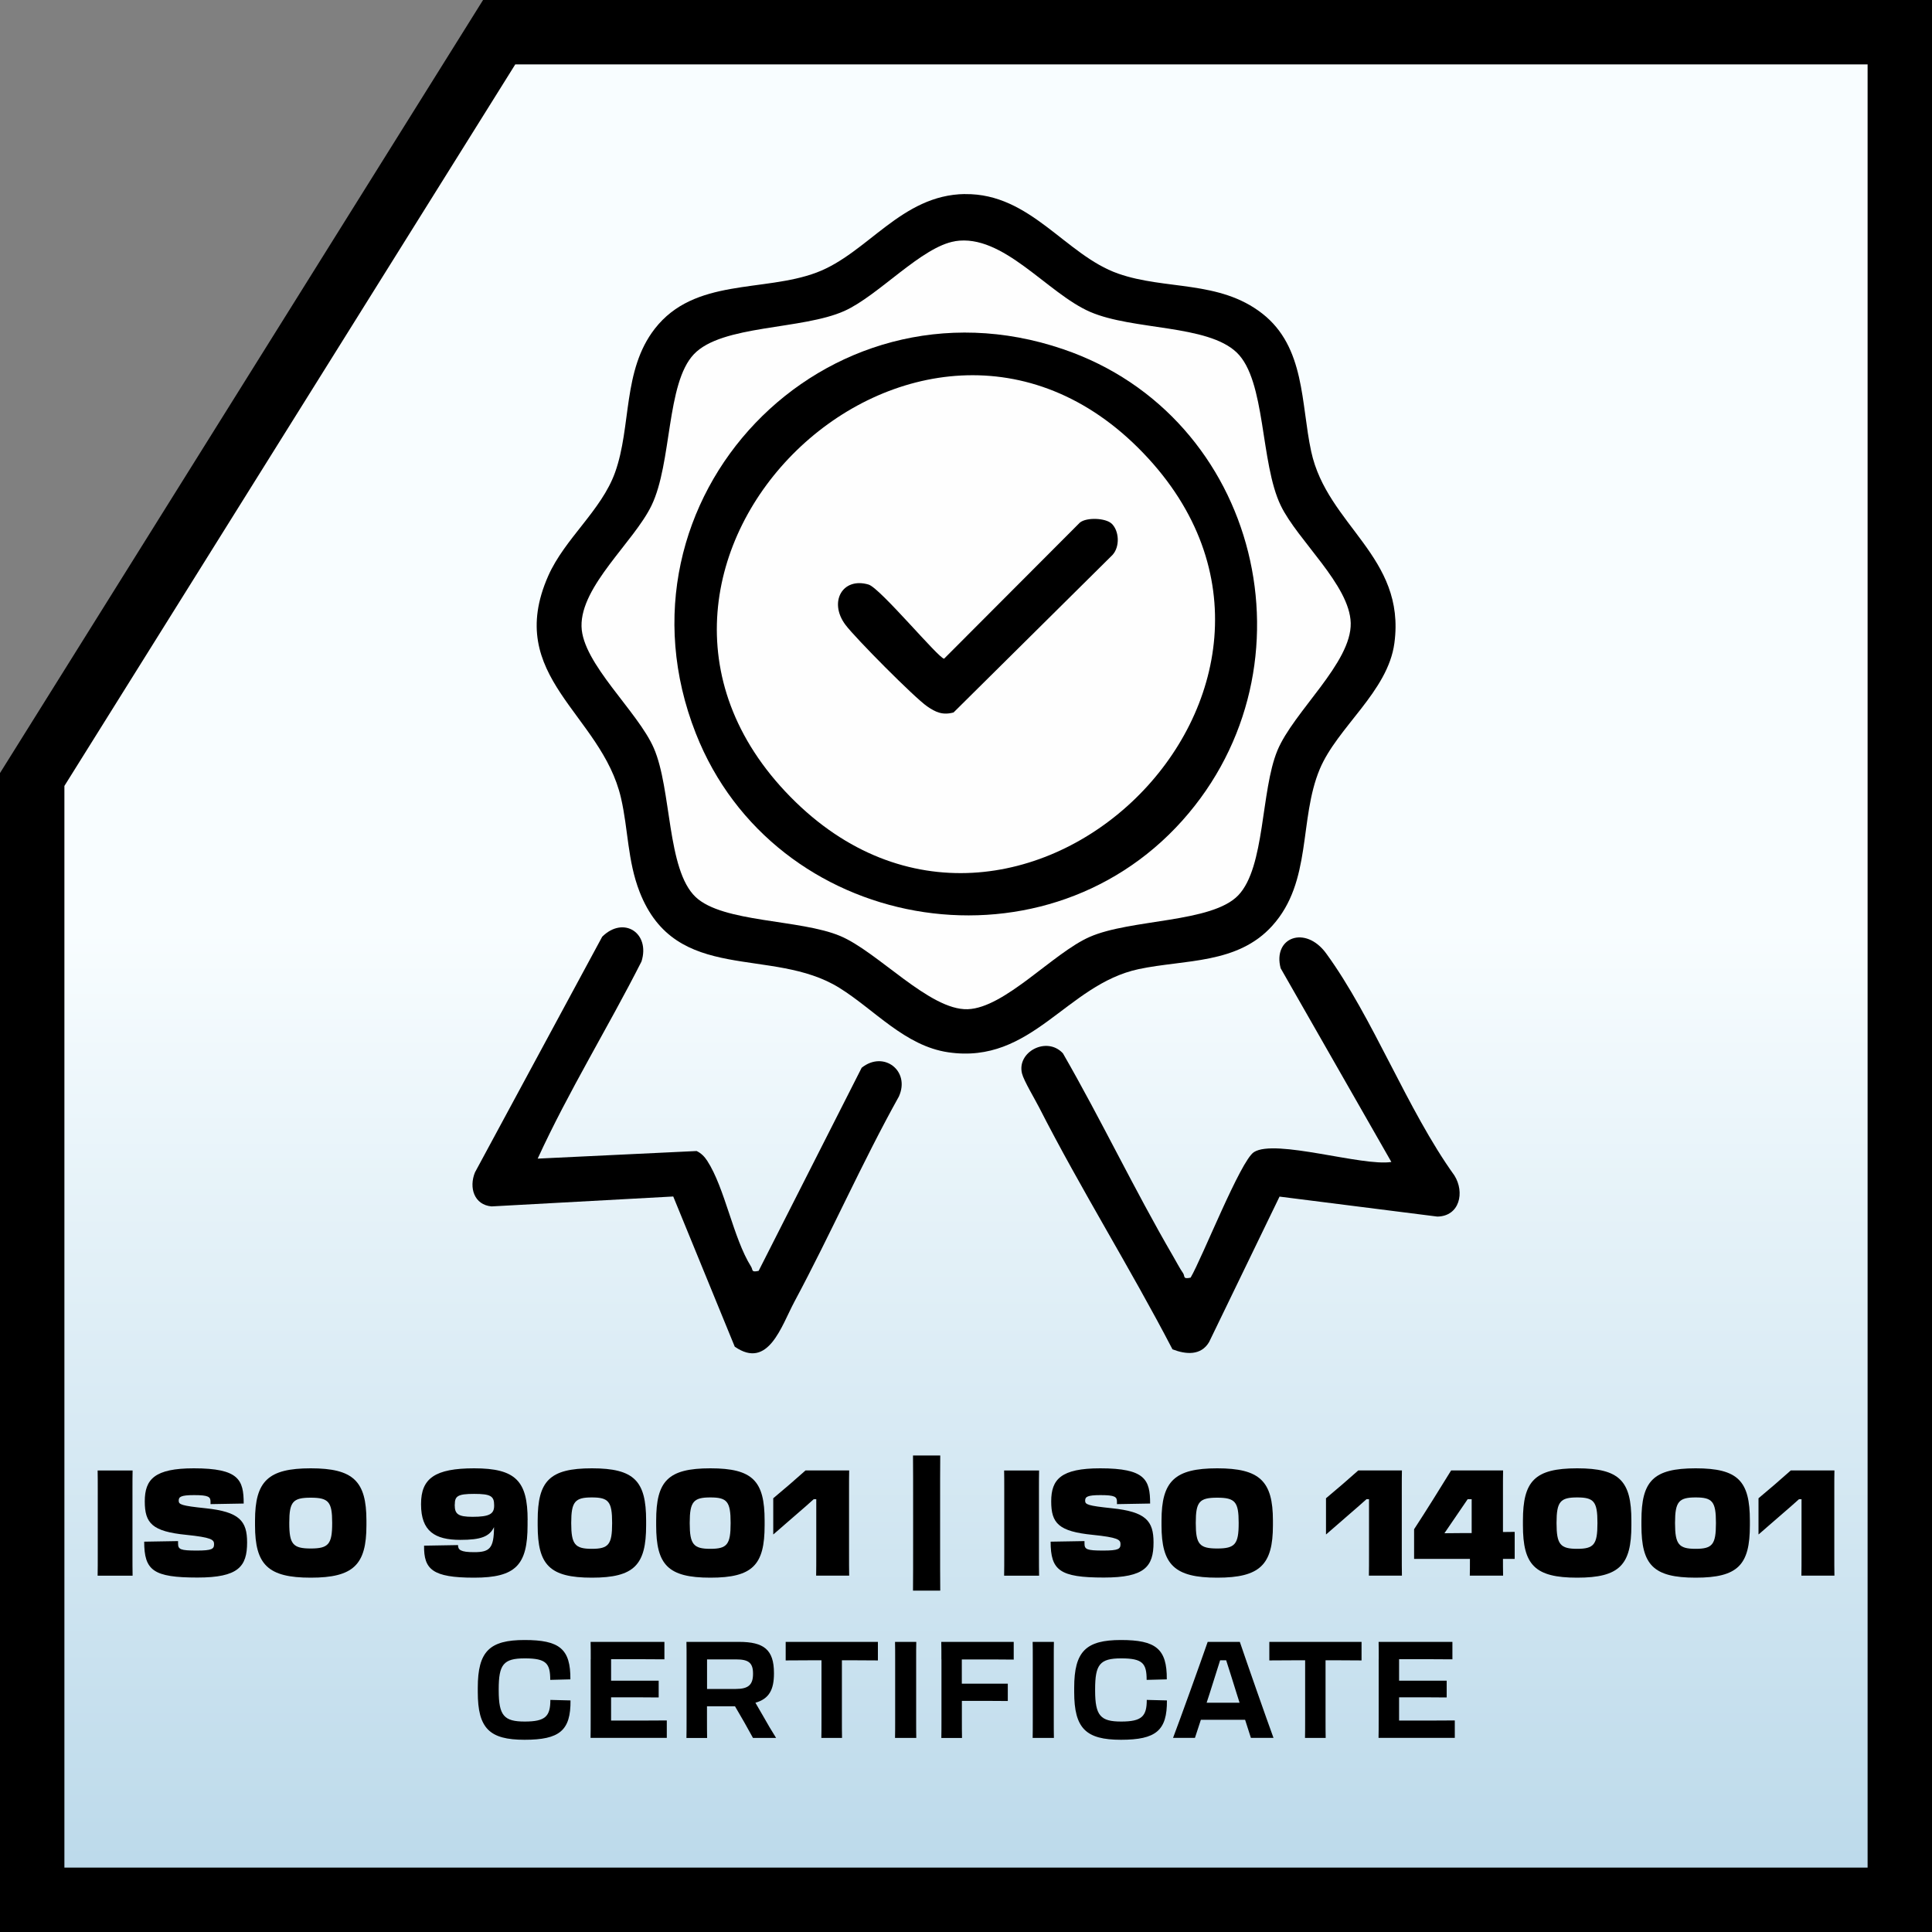 <?xml version="1.0" encoding="UTF-8"?>
<svg id="Warstwa_2" xmlns="http://www.w3.org/2000/svg" xmlns:xlink="http://www.w3.org/1999/xlink" viewBox="0 0 300 300">
  <rect x="0" y="0" width="300" height="300" fill="#808080" stroke="none"/>
  <defs>
    <style>
      .cls-1 {
        fill: #fefefe;
      }

      .cls-2 {
        fill: url(#Gradient_bez_nazwy_3);
      }
    </style>
    <linearGradient id="Gradient_bez_nazwy_3" data-name="Gradient bez nazwy 3" x1="150" y1="1.57" x2="150" y2="299.57" gradientUnits="userSpaceOnUse">
      <stop offset=".48" stop-color="#f8fdff"/>
      <stop offset=".61" stop-color="#e7f3f9"/>
      <stop offset=".98" stop-color="#bbd9ea"/>
    </linearGradient>
  </defs>
  <g id="Warstwa_1-2" data-name="Warstwa_1">
    <g>
      <polygon class="cls-2" points="75.85 1 1 120.78 1 299 299 299 299 1 75.85 1"/>
      <path d="M75.01,0L0,120.04v179.96h300V0H75.01ZM290,290H10V122.04L80.01,10h209.99v280Z"/>
    </g>
    <g>
      <path d="M149.85,30.14c10.19-.13,15.6,9.48,23.79,12.35,7.33,2.57,15.67.99,22.34,6.18,6.72,5.23,6.01,14.02,7.62,21.43,2.49,11.53,14.72,16.31,12.92,29.76-1,7.53-8.86,13.05-11.59,19.57-3.27,7.82-1.15,17.43-7.37,24.32-5.41,6-13.58,5.22-20.73,6.73-11.27,2.4-16.55,14.83-29.58,12.92-6.73-.98-11.48-6.64-16.92-10.01-10.46-6.5-25.38-.42-31.02-14.92-1.88-4.84-1.75-9.67-2.88-14.55-3.02-13.12-18.24-18.79-11.3-34.5,2.56-5.78,8.25-10.15,10.37-16.04,2.58-7.17,1.13-15.85,6.18-22.34,6.17-7.92,16.87-5.63,25.09-8.71,7.96-2.98,13.15-12.07,23.07-12.2Z"/>
      <path d="M198.69,185.8l-10.94,22.59c-1.26,2.14-3.61,1.94-5.69,1.13-6.57-12.64-14.22-24.84-20.69-37.53-.66-1.3-2.39-4.17-2.67-5.29-.85-3.36,3.85-5.85,6.35-3.14,5.95,10.33,11.1,21.19,17.1,31.49.47.8,1.07,1.96,1.56,2.65.32.46-.09.98,1.17.69,1.8-3.07,7.74-18.15,9.83-19.49,3.3-2.11,16.86,2.25,21.34,1.53l-17.19-30.08c-1.27-4.79,3.83-6.74,7.07-2.3,7.31,10.03,12.52,24.18,19.91,34.48,1.64,2.62.81,6.33-2.65,6.38l-24.49-3.1Z"/>
      <path d="M83.49,179.91l24.68-1.18c.71.34,1.22.86,1.65,1.52,2.76,4.26,4.03,12.01,6.8,16.42.34.54-.03.93,1.18.67l16-31.54c3.41-2.73,7.58.47,5.78,4.46-5.79,10.4-10.59,21.36-16.21,31.84-2.04,3.8-4.06,10.64-9.28,7.01l-9.55-23.32-28.21,1.54c-2.71-.24-3.54-2.91-2.58-5.28l19.76-36.6c3.33-3.29,7.49-.56,6.1,3.85-5.21,10.28-11.32,20.14-16.12,30.61Z"/>
      <path class="cls-1" d="M148.3,37.45c7.48-1.21,14.32,8.1,20.98,10.98s18.18,1.94,22.75,6.3c4.56,4.36,3.63,17.12,6.85,23.78,2.62,5.42,10.71,12.33,10.86,18.23.15,6.18-8.88,13.75-11.39,19.81-2.59,6.27-1.89,18.07-6.06,22.46-4.11,4.32-16.7,3.66-23.1,6.48-5.66,2.49-13.17,11.03-18.93,11.22-5.92.19-13.94-8.91-19.79-11.37-6.23-2.62-18.24-2.05-22.46-6.06-4.48-4.26-3.7-16.7-6.48-23.1-2.46-5.69-11.1-13.16-11.23-18.91-.15-6.28,8.12-13.11,10.86-18.76,3.21-6.63,2.28-18.98,6.59-23.51,4.36-4.59,16.79-3.76,23.38-6.72,5.29-2.38,11.99-9.98,17.17-10.82Z"/>
      <path d="M183.6,127.41c-22.01,24.61-63.45,17.23-75.55-13.52-14.32-36.38,19.99-72.29,57.03-59.67,30.52,10.39,39.93,49.24,18.52,73.19Z"/>
      <path class="cls-1" d="M122.75,123.75c-35.54-36.14,19.92-89.64,54.75-53.43,34.82,36.2-19.7,89.07-54.75,53.43Z"/>
      <path d="M172.6,81.29c1.21,1.14,1.32,3.62.14,4.89l-24.67,24.45c-1.69.46-2.78-.03-4.11-.95-1.97-1.36-11.17-10.63-12.68-12.66-2.65-3.54-.46-7.45,3.59-6.25,1.81.54,10.91,11.51,11.73,11.51l21.09-21.14c1.07-.85,4-.7,4.91.16Z"/>
    </g>
    <g>
      <path d="M15.18,231.21c0-1.15,0-2.02-.02-2.87h5.43c-.02.85-.02,1.7-.02,2.83v10.03c0,1.45,0,2.46.02,3.47h-5.43c.02-.99.02-2,.02-3.45v-10Z"/>
      <path d="M22.38,239.39l5.27-.09v.39c0,.9.37,1.08,2.9,1.08,2.39,0,2.69-.25,2.69-1.01,0-.69-.44-1.03-4.32-1.43-5.29-.53-6.44-1.79-6.44-5.2s1.5-5.13,7.61-5.13c6.99,0,7.75,1.77,7.75,5.47l-5.15.09v-.37c0-.76-.3-1.03-2.55-1.03-2.09,0-2.39.28-2.39.87s.41.78,4.16,1.17c5.29.55,6.46,1.98,6.46,5.31,0,3.75-1.36,5.45-7.7,5.45-6.88,0-8.28-1.1-8.28-5.59Z"/>
      <path d="M39.6,236.86v-.74c0-6.14,2.05-8.12,8.65-8.12s8.65,1.98,8.65,8.12v.74c0,6.12-2.02,8.12-8.65,8.12s-8.65-2-8.65-8.12ZM51.58,236.54v-.09c0-3.24-.55-3.89-3.33-3.89s-3.33.64-3.33,3.89v.09c0,3.24.58,3.91,3.33,3.91s3.33-.67,3.33-3.91Z"/>
      <path d="M81.92,236.04v.78c0,6.19-1.82,8.16-8.3,8.16s-7.82-1.29-7.77-4.97l5.27-.09c0,.74.39,1.1,2.51,1.1,2.42,0,3.06-.6,3.08-3.89-.71,1.47-2.02,1.98-5.24,1.98-3.96,0-6.09-1.36-6.09-5.5v-.09c0-3.96,2.16-5.52,8.25-5.52,6.48,0,8.3,2,8.3,8.03ZM70.61,233.62v.09c0,1.38.51,1.82,2.76,1.82,2.62,0,3.36-.44,3.36-1.72v-.09c0-1.4-.53-1.75-3.1-1.75s-3.01.35-3.01,1.66Z"/>
      <path d="M83.49,236.86v-.74c0-6.14,1.82-8.12,8.42-8.12s8.42,1.98,8.42,8.12v.74c0,6.12-1.82,8.12-8.42,8.12s-8.42-2-8.42-8.12ZM95.05,236.54v-.09c0-3.29-.55-3.93-3.15-3.93s-3.2.64-3.2,3.93v.09c0,3.29.6,3.96,3.2,3.96s3.15-.67,3.15-3.96Z"/>
      <path d="M101.89,236.86v-.74c0-6.14,1.82-8.12,8.42-8.12s8.42,1.98,8.42,8.12v.74c0,6.12-1.82,8.12-8.42,8.12s-8.42-2-8.42-8.12ZM113.45,236.54v-.09c0-3.29-.55-3.93-3.15-3.93s-3.2.64-3.2,3.93v.09c0,3.29.6,3.96,3.2,3.96s3.15-.67,3.15-3.96Z"/>
      <path d="M126.75,232.79h-.39c-.76.69-1.63,1.45-2.48,2.18l-3.79,3.29-.02-.02v-5.59c1.79-1.49,3.36-2.85,5.01-4.32h6.78c-.02.81-.02,1.68-.02,2.81v10.05c0,1.47,0,2.48.02,3.47h-5.13c.02-.97.02-1.95.02-3.33v-8.53Z"/>
      <path d="M141.77,226.01h4.23c-.02,1.82-.02,3.82-.02,10.49s0,8.65.02,10.49h-4.23c.02-1.82.02-3.82.02-10.49s0-8.67-.02-10.49Z"/>
      <path d="M155.94,231.21c0-1.15,0-2.02-.02-2.87h5.43c-.02.85-.02,1.7-.02,2.83v10.03c0,1.45,0,2.46.02,3.47h-5.43c.02-.99.02-2,.02-3.45v-10Z"/>
      <path d="M163.13,239.39l5.27-.09v.39c0,.9.37,1.08,2.9,1.08,2.39,0,2.69-.25,2.69-1.01,0-.69-.44-1.03-4.32-1.43-5.29-.53-6.44-1.79-6.44-5.2s1.5-5.13,7.61-5.13c6.99,0,7.75,1.77,7.75,5.47l-5.15.09v-.37c0-.76-.3-1.03-2.55-1.03-2.09,0-2.39.28-2.39.87s.41.78,4.16,1.17c5.29.55,6.46,1.98,6.46,5.31,0,3.75-1.36,5.45-7.7,5.45-6.88,0-8.28-1.1-8.28-5.59Z"/>
      <path d="M180.36,236.86v-.74c0-6.14,2.05-8.12,8.65-8.12s8.65,1.98,8.65,8.12v.74c0,6.12-2.02,8.12-8.65,8.12s-8.65-2-8.65-8.12ZM192.34,236.54v-.09c0-3.24-.55-3.89-3.33-3.89s-3.33.64-3.33,3.89v.09c0,3.24.57,3.91,3.33,3.91s3.33-.67,3.33-3.91Z"/>
      <path d="M212.58,232.79h-.39c-.76.69-1.63,1.45-2.48,2.18l-3.79,3.29-.02-.02v-5.59c1.79-1.49,3.36-2.85,5.01-4.32h6.78c-.02.81-.02,1.68-.02,2.81v10.05c0,1.47,0,2.48.02,3.47h-5.13c.02-.97.02-1.95.02-3.33v-8.53Z"/>
      <path d="M219.58,237.46c1.82-2.78,4.12-6.48,5.75-9.13h8.07c-.02.99-.02,1.72-.02,2.85v6.71c.64,0,1.26-.02,1.82-.02v4.19h-1.82c0,.9,0,1.56.02,2.6h-5.17c.02-.69.02-1.56.02-2.6h-8.67v-4.6ZM228.52,232.79h-.62l-3.61,5.29c1.2-.02,1.89-.02,2.37-.02h1.86v-5.27Z"/>
      <path d="M236.48,236.86v-.74c0-6.14,1.82-8.12,8.42-8.12s8.42,1.98,8.42,8.12v.74c0,6.12-1.82,8.12-8.42,8.12s-8.42-2-8.42-8.12ZM248.05,236.54v-.09c0-3.29-.55-3.93-3.15-3.93s-3.2.64-3.2,3.93v.09c0,3.29.6,3.96,3.2,3.96s3.15-.67,3.15-3.96Z"/>
      <path d="M254.88,236.86v-.74c0-6.14,1.82-8.12,8.42-8.12s8.42,1.98,8.42,8.12v.74c0,6.12-1.82,8.12-8.42,8.12s-8.42-2-8.42-8.12ZM266.45,236.54v-.09c0-3.29-.55-3.93-3.15-3.93s-3.2.64-3.2,3.93v.09c0,3.29.6,3.96,3.2,3.96s3.15-.67,3.15-3.96Z"/>
      <path d="M279.74,232.79h-.39c-.76.69-1.63,1.45-2.48,2.18l-3.79,3.29-.02-.02v-5.59c1.79-1.49,3.36-2.85,5.01-4.32h6.78c-.02.81-.02,1.68-.02,2.81v10.05c0,1.47,0,2.48.02,3.47h-5.13c.02-.97.02-1.95.02-3.33v-8.53Z"/>
      <path d="M74.19,262.74v-.67c0-5.67,1.85-7.41,7.26-7.41s7.16,1.36,7.12,6.11l-3.13.08c0-2.56-.61-3.34-3.95-3.34s-4.05.97-4.05,4.81v.17c0,3.93.84,4.83,4.05,4.83s3.97-.82,3.97-3.36l3.13.08c.04,4.68-1.7,6.11-7.14,6.11s-7.26-1.76-7.26-7.41Z"/>
      <path d="M91.73,257.66c0-1.09,0-1.93-.02-2.71h11.46v2.71c-1.47-.02-4.81-.02-6.89-.02h-1.39v3.34h7.39v2.6c-1.18-.02-4.09-.02-5.77-.02h-1.62v3.61h1.49c2.18,0,5.48,0,7.16-.02v2.71h-11.84c.02-.82.02-1.7.02-2.9v-9.3Z"/>
      <path d="M106.61,257.66c0-1.09,0-1.93-.02-2.71h8.17c3.84,0,5.42,1.2,5.42,4.83v.08c0,2.48-.73,3.93-2.88,4.54.4.67.8,1.39,1.24,2.14.61,1.09,1.28,2.23,1.97,3.32h-3.59c-.42-.76-.88-1.57-1.34-2.41l-1.45-2.5h-4.35v2.02c0,1.2,0,2.06.02,2.9h-3.21c.02-.82.02-1.7.02-2.9v-9.3ZM109.79,257.66v4.6h4.47c1.95,0,2.67-.65,2.67-2.35v-.04c0-1.68-.71-2.2-2.62-2.2h-4.51Z"/>
      <path d="M127.57,257.81h-1.81c-.84,0-1.95,0-3.76.02v-2.88h14.32v2.88c-1.51-.02-2.65-.02-3.49-.02h-2.1v9.15c0,1.2,0,2.04.02,2.9h-3.21c.02-.84.02-1.7.02-2.9v-9.15Z"/>
      <path d="M139,257.66c0-1.09,0-1.91-.02-2.71h3.3c-.02.8-.02,1.62-.02,2.71v9.3c0,1.2,0,2.04.02,2.9h-3.3c.02-.84.02-1.7.02-2.9v-9.3Z"/>
      <path d="M146.18,257.66c0-1.09,0-1.93-.02-2.71h11.25v2.75c-1.47-.02-3.44-.02-5.65-.02h-2.41v3.76h7.14v2.69c-1.28-.02-4.56-.02-6-.02h-1.13v2.86c0,1.2,0,2.04.02,2.9h-3.21c.02-.84.02-1.7.02-2.9v-9.3Z"/>
      <path d="M160.37,257.66c0-1.09,0-1.91-.02-2.71h3.3c-.02.8-.02,1.62-.02,2.71v9.3c0,1.2,0,2.04.02,2.9h-3.3c.02-.84.02-1.7.02-2.9v-9.3Z"/>
      <path d="M166.8,262.74v-.67c0-5.67,1.85-7.41,7.26-7.41s7.16,1.36,7.12,6.11l-3.13.08c0-2.56-.61-3.34-3.95-3.34s-4.05.97-4.05,4.81v.17c0,3.93.84,4.83,4.05,4.83s3.97-.82,3.97-3.36l3.13.08c.04,4.68-1.7,6.11-7.14,6.11s-7.26-1.76-7.26-7.41Z"/>
      <path d="M192.52,254.95c1.07,3.17,4.18,12.05,5.23,14.91h-3.51l-.9-2.81h-6.87l-.92,2.81h-3.4c1.09-2.86,4.28-11.74,5.38-14.91h5ZM187.36,264.4h5.12l-.46-1.45c-.57-1.81-1.13-3.65-1.62-5.14h-.94c-.48,1.51-1.07,3.36-1.64,5.19l-.46,1.41Z"/>
      <path d="M202.67,257.81h-1.81c-.84,0-1.95,0-3.76.02v-2.88h14.32v2.88c-1.51-.02-2.65-.02-3.49-.02h-2.1v9.15c0,1.2,0,2.04.02,2.9h-3.21c.02-.84.02-1.7.02-2.9v-9.15Z"/>
      <path d="M214.09,257.66c0-1.09,0-1.93-.02-2.71h11.46v2.71c-1.47-.02-4.81-.02-6.89-.02h-1.39v3.34h7.39v2.6c-1.18-.02-4.09-.02-5.77-.02h-1.62v3.61h1.49c2.18,0,5.48,0,7.16-.02v2.71h-11.84c.02-.82.02-1.7.02-2.9v-9.3Z"/>
    </g>
  </g>
</svg>